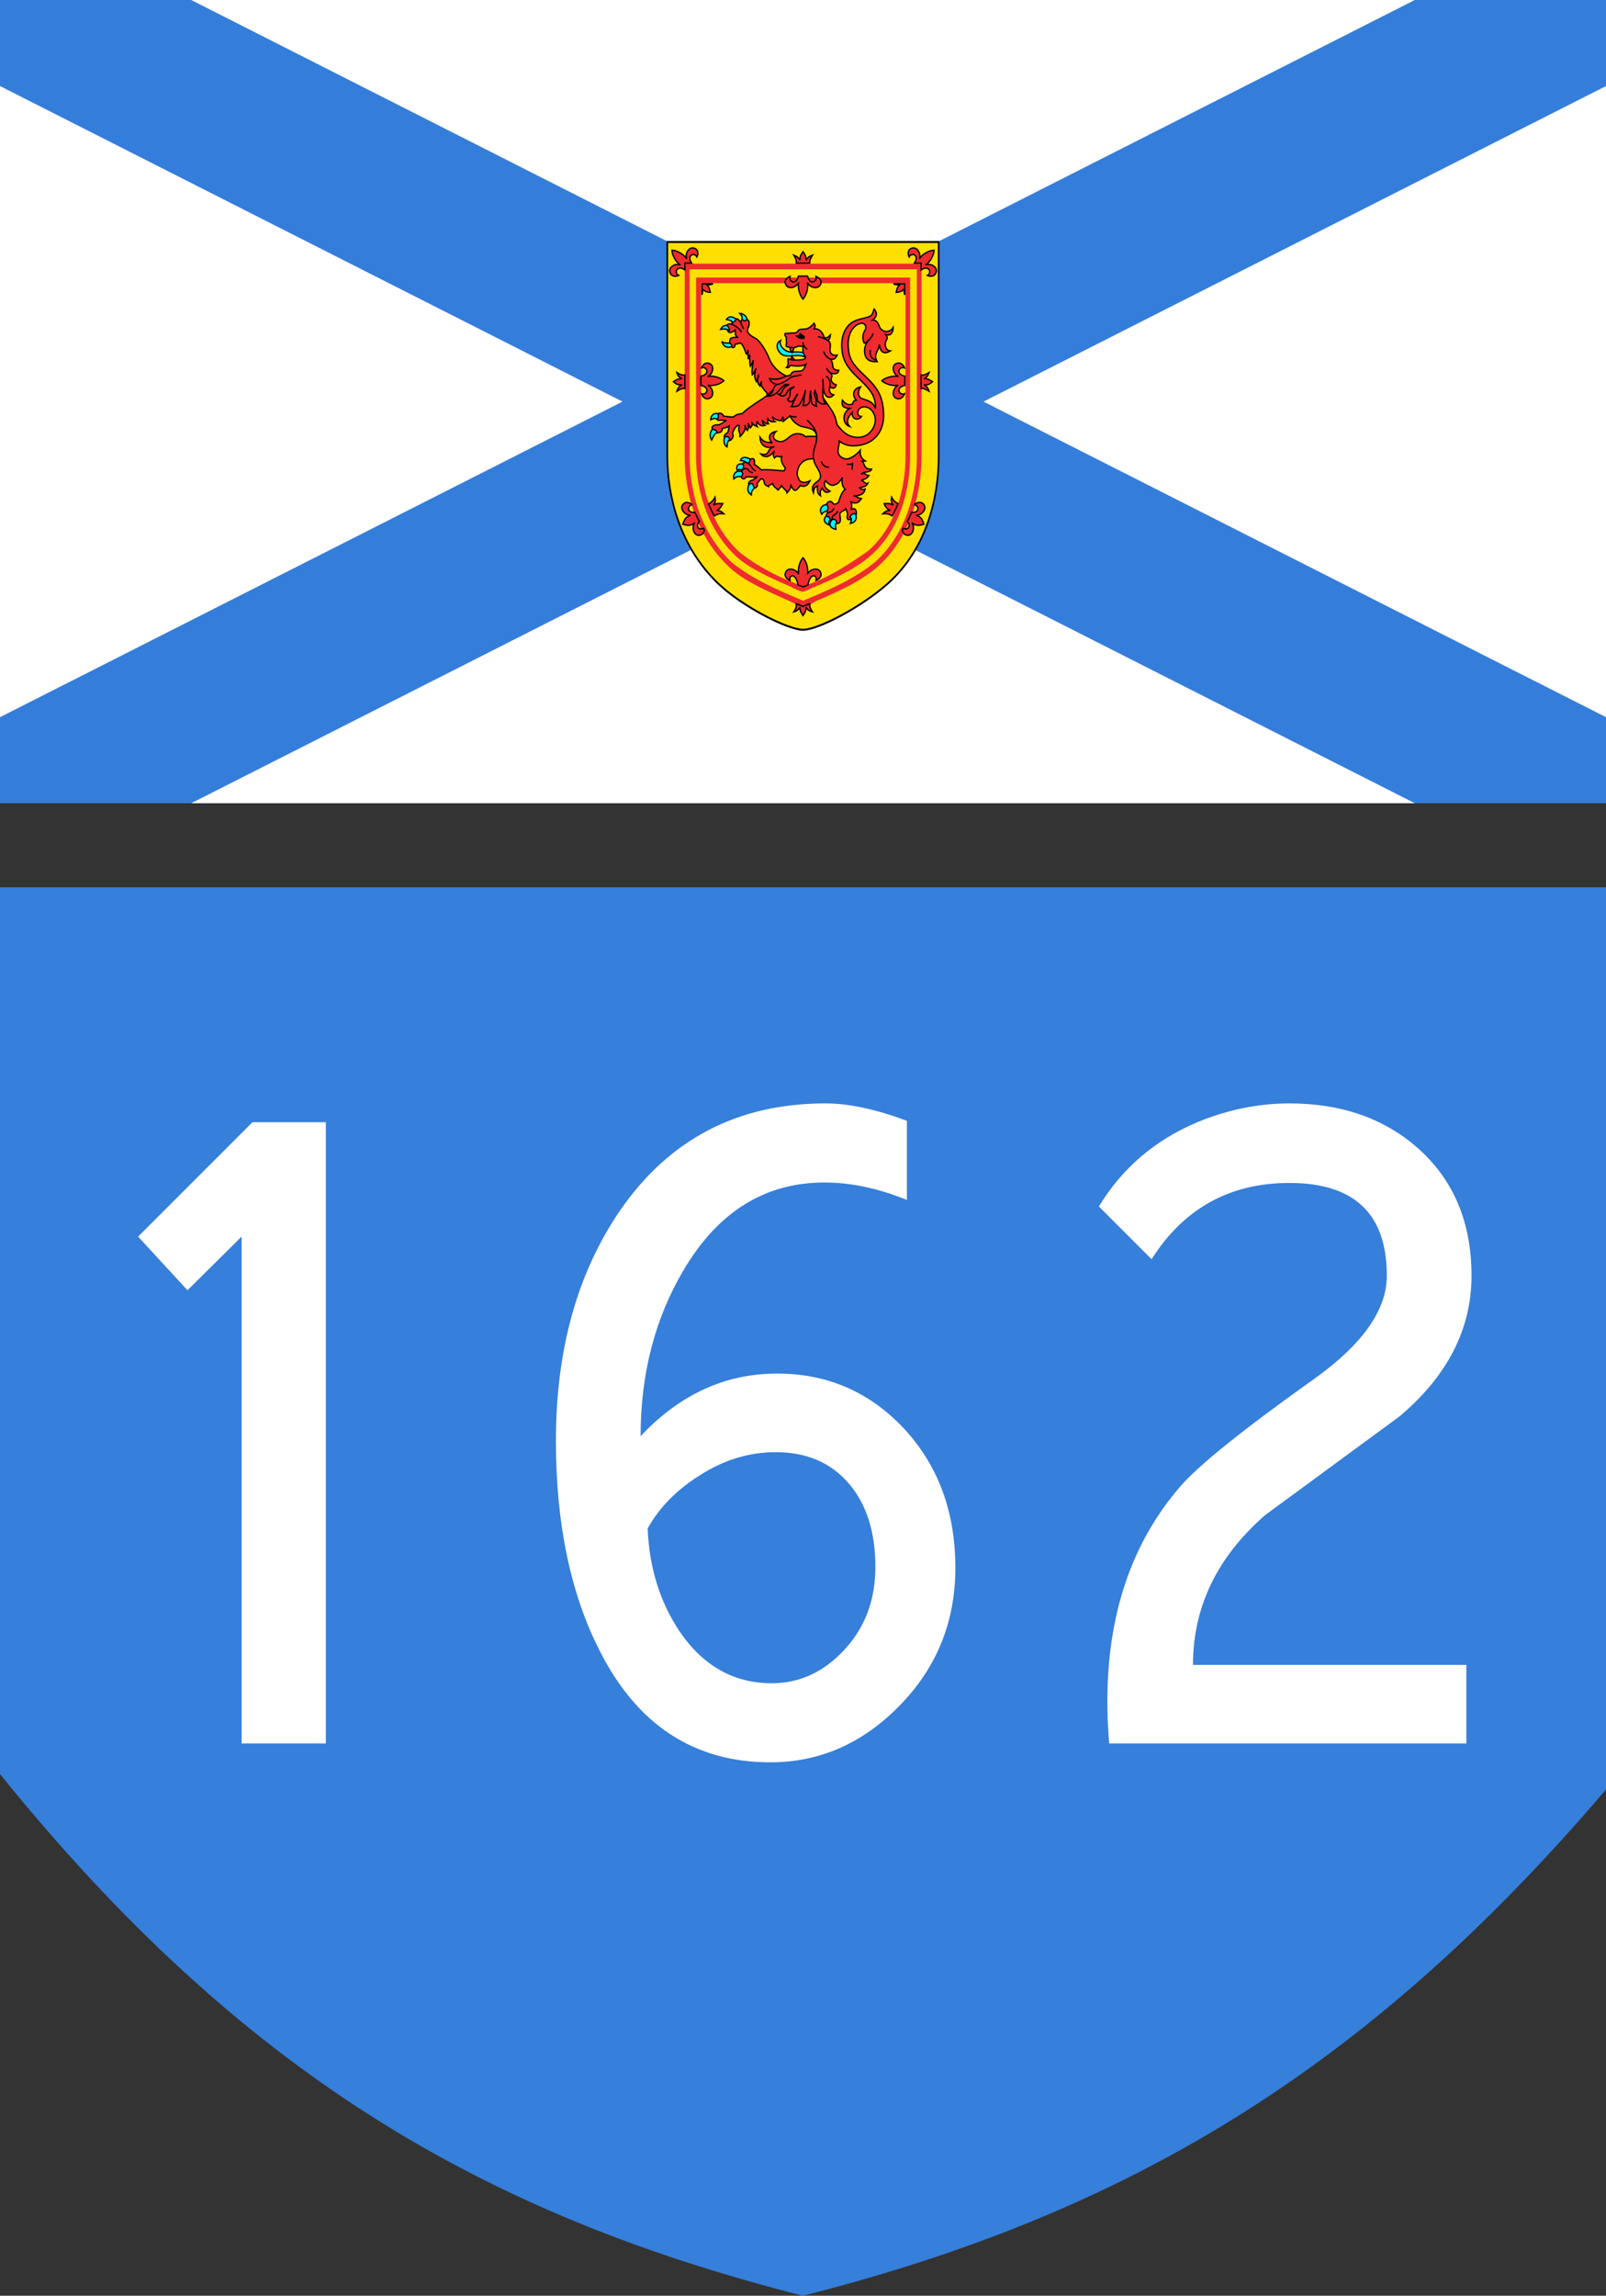<?xml version="1.0" encoding="UTF-8" standalone="no"?>
<!-- Created with Inkscape (http://www.inkscape.org/) -->
<svg
   xmlns:dc="http://purl.org/dc/elements/1.1/"
   xmlns:cc="http://web.resource.org/cc/"
   xmlns:rdf="http://www.w3.org/1999/02/22-rdf-syntax-ns#"
   xmlns:svg="http://www.w3.org/2000/svg"
   xmlns="http://www.w3.org/2000/svg"
   xmlns:sodipodi="http://sodipodi.sourceforge.net/DTD/sodipodi-0.dtd"
   xmlns:inkscape="http://www.inkscape.org/namespaces/inkscape"
   version="1.0"
   width="1000"
   height="1429.034"
   id="svg559"
   sodipodi:version="0.32"
   inkscape:version="0.44.1"
   sodipodi:docname="NShw_162.svg"
   sodipodi:docbase="C:\Documents and Settings\Owner\Desktop">
  <rect width="100%" height="100%" fill="#333333" stroke="none"/>
  <sodipodi:namedview
     inkscape:window-height="598"
     inkscape:window-width="853"
     inkscape:pageshadow="2"
     inkscape:pageopacity="0.0"
     guidetolerance="10.0"
     gridtolerance="10.0"
     objecttolerance="10.0"
     borderopacity="1.0"
     bordercolor="#666666"
     pagecolor="#ffffff"
     id="base"
     inkscape:zoom="0.37309007"
     inkscape:cx="522.28583"
     inkscape:cy="649.04766"
     inkscape:window-x="176"
     inkscape:window-y="232"
     inkscape:current-layer="svg559" />
  <defs
     id="defs561" />
  <rect
     width="1000"
     height="500"
     x="1.8000001e-005"
     y="7.5595235e-006"
     style="fill:white;fill-rule:evenodd"
     id="rect692" />
  <path
     d="M 1.8142856e-005,500 L 1.8142856e-005,446.429 L 880.952,1.5119047e-005 L 1000,1.5119047e-005 L 1000,53.571 L 119.048,500 L 1.8142856e-005,500 z "
     style="fill:#357dda;fill-rule:evenodd;stroke-width:1"
     id="path690" />
  <path
     d="M 1000,500 L 1000,446.429 L 119.048,1.0280996e-014 L 0,1.0280996e-014 L 0,53.571 L 880.952,500 L 1000,500 z "
     style="fill:#357dda;fill-rule:evenodd;stroke-width:1"
     id="path691" />
  <g
     transform="matrix(1,0,0,1.214,1.8e-5,-32.171)"
     id="g2140">
    <path
       d="M 584.476,150.583 C 584.476,150.583 584.476,240.231 584.476,260.536 C 584.476,281.032 577.389,307.658 552.869,325.665 C 535.821,338.116 509.195,349.417 500,349.417 C 490.805,349.417 462.455,337.733 447.131,325.665 C 423.378,306.892 415.524,281.032 415.524,260.536 C 415.524,240.231 415.524,150.583 415.524,150.583 L 584.476,150.583 z "
       style="fill:#fedf00;fill-opacity:1;stroke:black;stroke-width:1.007"
       id="21237144" />
    <g
       transform="matrix(0.192,0,0,0.192,475.098,150.199)"
       id="g1634">
      <path
         d="M 506,60 L -246,60 L -254,60 L -254,68 L -254,576 C -254,631 -240,769 -110,870 C -62,908 21,937 81,959 C 100,966 113.335,974.363 127,976 C 142.39,977.844 161.409,964.994 177,959 C 237,938 317,909 372,869 C 500,776 514,633 514,576 L 514,68 L 514,60 L 506,60 z M 363,857 C 294.088,903.162 211.415,932.063 130,960 C 48.983,931.915 -31.973,903.55 -101,858 C -225,761 -238,629 -238,576 L -238,75 L 499,75 L 499,576 C 499,631 485,767 363,857 z "
         style="fill:#ef2b2f"
         id="21236968" />
      <path
         d="M -209,97 L -217,97 L -217,105 L -217,576 C -217,626 -204,750 -88,841 C -44,875 35,903 93,924 C 93,924 112.106,932.843 127,936 C 131.145,936.878 155.833,927.437 165,924 C 222,904 300,876 350,839 C 464,756 477,628 477,576 L 477,105 L 477,97 L 469,97 L -209,97 z M 341,827 C 277.086,863.663 205.798,902.417 130,921 C 57.879,901.193 -18.058,869.012 -78,829 C -189,742 -201,623 -201,576 L -201,112 L 462,112 L 462,576 C 462,625 450,748 341,827 z "
         style="fill:#ef2b2f"
         id="21236880" />
    </g>
  </g>
  <g
     transform="translate(1.8e-5,14.2)"
     id="g2146">
    <path
       d="M 491.763,220.692 C 485.25,218.393 481.036,213.988 479.12,209.39 C 477.396,204.793 473.374,197.897 470.309,196.364 C 467.052,194.64 464.562,192.725 465.711,190.235 C 466.669,187.936 466.861,186.403 465.903,185.254 C 464.754,183.913 463.03,182.955 462.072,184.488 C 461.306,185.829 461.689,185.637 461.306,186.787 C 460.539,184.871 458.432,183.339 457.091,184.679 C 455.942,185.829 455.559,185.829 455.942,187.744 C 454.027,186.978 452.494,187.361 452.494,189.277 C 452.494,191.001 453.452,193.299 455.176,192.725 C 457.091,192.15 457.858,191.192 457.858,191.192 C 458.241,192.342 456.9,194.832 459.582,195.79 C 457.283,195.79 454.793,195.79 454.601,197.131 C 454.41,198.28 453.643,200.387 455.367,201.728 C 457.283,202.877 457.475,201.536 457.858,200.004 C 459.007,200.195 460.731,198.855 461.689,199.812 C 462.647,200.77 464.179,204.41 464.562,205.942 C 464.945,207.283 465.711,204.601 465.711,203.643 C 465.711,206.517 465.903,209.39 465.903,209.39 C 466.286,208.432 466.861,206.708 466.861,206.708 C 466.861,209.007 466.669,211.88 467.244,213.796 C 468.202,212.072 468.968,211.306 468.968,209.965 C 468.776,213.988 467.819,215.712 468.393,219.16 C 469.351,218.202 470.117,216.669 470.883,214.945 C 469.351,218.776 469.734,220.884 470.883,223.182 C 471.267,221.458 472.607,220.884 472.224,219.543 C 471.458,221.65 471.458,224.523 473.182,226.056 C 473.182,223.948 474.331,224.523 474.14,223.182 C 473.757,225.672 473.948,225.864 475.289,227.78 C 476.439,229.504 477.971,230.078 477.971,232.377 C 480.844,233.718 491.955,224.332 491.763,220.692 z "
       style="fill:#ef2b2f;stroke:black;stroke-width:0.832"
       id="21236792" />
    <path
       d="M 508.62,257.471 C 505.938,257.471 504.023,257.088 501.724,257.662 C 499.234,255.364 495.403,255.172 492.721,256.896 C 490.039,258.62 487.549,262.451 482.952,259.769 C 480.461,258.237 482.185,255.172 483.143,254.406 C 479.695,254.789 477.396,257.854 480.844,261.685 C 478.546,260.344 476.439,262.451 473.182,257.854 C 473.374,262.068 475.864,265.708 482.185,263.792 C 476.822,265.133 479.887,269.922 473.757,268.389 C 476.247,271.454 479.887,269.922 482.185,266.474 C 481.419,269.156 481.228,268.964 482.185,270.88 C 484.101,268.581 484.867,271.071 486.974,269.73 C 485.825,271.837 486.974,274.136 487.932,275.668 C 488.89,277.009 489.464,277.201 488.124,278.925 C 483.335,278.542 476.439,277.776 474.14,278.35 C 472.033,276.626 471.458,275.86 469.734,274.902 C 470.117,272.029 469.351,270.688 467.819,271.454 C 466.095,272.22 465.711,272.22 465.52,274.136 C 463.796,273.178 463.03,273.37 462.072,274.902 C 461.306,276.626 461.88,276.818 462.263,278.159 C 460.923,279.5 461.114,282.564 461.88,283.331 C 462.647,284.097 463.796,284.288 464.562,282.564 C 466.669,282.564 469.543,283.139 471.267,282.564 C 470.883,283.522 469.543,283.905 468.968,284.48 C 466.478,285.055 465.52,286.396 466.478,287.928 C 467.435,289.269 468.585,289.844 469.734,289.652 C 471.075,289.269 471.841,288.694 471.458,286.779 C 472.607,285.629 473.565,283.139 474.906,284.097 C 476.822,285.821 474.523,287.162 478.546,288.694 C 478.163,287.545 481.228,287.545 480.844,286.396 C 481.802,288.886 482.76,289.269 484.484,290.801 C 485.25,289.652 486.974,288.694 486.4,287.545 C 487.74,290.418 489.848,290.801 490.039,292.525 C 491.955,290.418 492.529,289.652 492.338,287.353 C 493.679,290.801 494.828,291.951 496.552,290.227 C 498.084,288.503 498.468,287.928 498.468,287.928 C 500.575,289.269 502.873,288.311 504.406,285.055 C 501.532,286.396 499.617,286.587 497.701,284.863 C 496.935,282.564 495.977,281.99 496.552,279.116 C 496.935,276.243 499.425,271.071 506.321,271.454 C 513.217,271.837 513.409,256.13 508.62,257.471 z "
       style="fill:#ef2b2f;stroke:black;stroke-width:0.832"
       id="21236704" />
    <path
       d="M 556.126,189.66 C 554.785,191.959 552.295,192.533 550.571,191.959 C 549.038,191.192 548.08,190.618 547.506,188.894 C 546.931,187.553 546.165,184.871 543.292,185.063 C 545.782,183.339 546.74,180.848 544.249,178.167 C 542.717,183.53 542.334,182.572 534.672,184.679 C 526.818,186.787 523.753,194.066 524.136,202.111 C 524.519,208.815 526.435,213.413 533.522,220.309 C 541.184,227.588 545.207,231.419 545.207,240.039 C 543.292,235.25 539.652,235.059 536.779,233.909 C 534.097,232.952 533.905,229.504 535.821,226.63 C 530.457,227.78 530.84,232.568 533.139,234.867 C 531.415,235.25 531.224,235.633 530.84,237.357 C 528.35,238.124 526.626,237.549 524.519,234.867 C 523.561,238.698 525.668,240.039 529.116,240.039 C 523.944,242.912 524.711,250 529.116,251.341 C 526.052,248.084 528.733,244.636 530.649,242.529 C 530.074,247.318 535.055,247.701 536.396,245.02 C 532.948,245.211 533.331,239.081 538.12,239.081 C 542.525,239.081 545.207,243.679 545.016,247.701 C 544.824,251.724 541.376,258.237 533.905,258.045 C 527.392,257.854 523.944,253.64 521.263,250.192 C 520.688,247.701 520.113,245.403 519.347,243.87 C 517.048,238.89 510.727,232.377 509.195,226.439 C 507.662,220.692 483.143,226.822 483.143,226.822 C 481.419,228.546 479.12,230.461 477.013,232.377 C 475.098,234.101 464.562,240.231 462.455,243.104 C 460.539,243.487 458.241,243.679 456.708,245.403 C 454.601,245.403 450.579,244.828 450.579,244.828 C 449.621,242.529 447.131,242.338 446.556,244.253 C 445.79,245.977 445.598,248.084 449.621,247.318 L 451.919,247.701 C 449.812,249.234 449.238,249.234 447.897,250.192 C 445.598,250.192 442.725,250.383 443.491,253.065 C 444.449,255.747 444.832,255.364 446.939,255.172 C 449.046,254.98 449.621,254.406 449.812,252.49 C 451.536,251.916 452.303,252.299 454.027,250.958 C 453.835,253.448 453.069,255.172 453.069,255.172 C 451.153,256.13 450.195,257.662 451.728,259.003 C 453.069,260.152 454.601,260.536 455.559,259.195 C 456.708,257.662 456.708,257.088 456.134,255.364 C 456.708,253.831 457.666,251.724 458.815,250.958 C 459.773,250.383 460.539,250.192 460.156,251.532 C 459.39,255.172 461.497,255.172 460.539,257.854 C 463.03,255.172 464.562,253.448 463.796,250.383 C 464.754,253.256 465.328,253.831 465.328,253.831 C 466.478,252.107 466.095,250.575 465.711,249.234 C 466.861,251.341 467.244,252.107 467.244,252.107 C 468.01,250.958 468.585,250.958 468.393,249.234 C 469.543,250.766 470.5,250.958 471.458,251.341 C 470.5,250 471.65,249.425 471.458,247.893 C 472.033,250.383 474.331,251.341 476.439,250.575 C 474.523,249.425 475.098,248.276 474.523,247.318 C 475.672,248.659 477.013,250 478.546,249.617 C 477.396,248.659 478.546,247.318 477.779,245.977 C 478.929,247.893 479.695,248.659 482.568,248.276 C 480.844,247.318 482.185,246.169 480.844,245.211 C 482.185,246.744 483.909,247.51 486.974,247.701 C 486.4,246.552 487.357,245.786 487.357,245.211 C 487.932,247.127 488.124,246.935 487.932,247.893 C 489.848,246.169 491.188,245.594 491.763,244.636 C 493.296,247.51 495.211,249.234 497.127,250.383 C 500,252.299 505.364,251.532 507.471,254.597 C 509.195,256.896 508.62,260.344 507.279,264.175 C 506.13,268.006 505.938,271.646 507.854,275.285 C 509.961,278.733 511.876,281.99 510.344,284.097 C 509.003,286.204 504.214,287.162 506.513,292.525 C 506.896,289.652 507.088,289.269 509.003,288.311 C 509.003,290.993 508.62,292.908 510.919,294.441 C 510.344,291.951 511.11,290.801 511.876,289.652 C 513.409,292.142 514.367,293.1 516.857,291.568 C 515.516,290.801 511.876,288.694 513.984,285.055 C 516.091,287.545 518.198,288.311 519.347,287.736 C 520.688,287.162 522.029,287.353 524.519,282.948 C 523.944,286.204 524.328,288.311 526.243,290.418 C 524.136,291.951 522.987,295.782 522.412,297.506 C 522.029,299.23 521.263,299.23 519.73,299.613 C 518.389,299.996 518.581,297.889 516.857,297.889 C 515.133,297.889 513.984,300.379 514.367,302.103 C 514.75,303.827 514.941,304.593 515.708,304.976 C 513.984,305.934 514.175,307.467 515.516,308.999 C 516.665,310.34 517.048,309.382 518.198,309.191 C 519.539,311.298 522.029,312.639 522.987,310.723 C 523.753,308.999 522.795,307.084 522.987,305.551 C 523.178,304.21 525.86,303.827 526.626,302.486 C 527.584,304.402 527.776,305.934 527.776,305.934 C 527.201,307.85 527.201,310.34 530.074,308.808 C 532.756,307.084 533.522,306.701 533.139,304.21 C 532.756,301.72 531.032,302.486 530.074,302.869 C 530.266,301.529 530.649,300.379 529.883,298.272 C 532.756,299.421 534.288,299.23 536.396,296.165 C 534.097,295.973 533.714,294.632 531.415,294.441 C 535.438,294.441 537.928,293.675 538.694,290.227 C 536.97,291.184 536.012,289.652 534.863,289.46 C 536.779,288.886 539.269,289.077 540.418,286.587 C 538.886,287.545 537.736,284.863 536.204,284.863 C 538.886,283.905 540.035,283.522 540.993,281.798 C 539.46,281.99 538.12,279.308 536.204,281.032 C 537.928,278.925 542.142,280.266 542.717,277.776 C 540.993,277.967 539.46,277.584 538.503,276.052 C 537.736,274.519 537.545,272.795 536.204,272.795 C 537.928,272.987 538.886,272.795 538.886,272.795 C 536.587,271.454 535.246,269.539 535.629,266.091 C 533.139,269.156 528.925,271.837 526.626,271.454 C 524.328,271.071 521.646,269.539 521.837,266.282 C 522.029,263.409 522.604,262.834 522.604,260.344 C 525.094,262.451 528.925,263.984 534.863,263.026 C 544.632,261.685 550.571,254.023 550.188,243.487 C 549.804,233.143 547.123,227.78 538.311,219.543 C 530.074,211.88 528.542,208.432 528.159,201.153 C 527.776,193.299 531.415,188.319 535.629,187.17 C 538.503,186.212 540.035,189.468 538.503,191.575 C 537.162,193.491 536.779,196.939 538.12,199.429 C 539.652,199.046 539.844,198.28 541.568,196.939 C 538.503,199.812 537.545,203.835 538.886,207.475 C 540.418,211.306 544.441,210.923 546.165,210.923 C 543.483,205.942 547.506,204.218 547.506,200.195 C 548.08,204.984 550.379,206.708 554.402,204.218 C 551.337,204.027 550.762,200.387 551.528,198.471 C 552.103,196.747 553.252,196.364 551.528,194.066 C 554.976,195.215 556.126,192.342 556.126,189.66 z "
       style="fill:#ef2b2f;stroke:black;stroke-width:0.832"
       id="21236616" />
    <path
       d="M 500.766,205.368 C 498.084,204.793 495.594,204.793 492.721,204.984 C 489.848,205.176 484.675,201.728 486.016,197.705 C 483.909,198.855 482.952,201.536 485.059,204.601 C 487.166,207.666 489.656,207.475 493.104,207.283 C 496.744,207.091 499.425,206.708 501.724,208.432 C 504.023,209.965 502.873,205.942 500.766,205.368 z "
       style="fill:aqua;stroke:black;stroke-width:0.832"
       id="21236528" />
    <path
       d="M 492.146,201.728 C 491.763,202.686 491.955,204.218 493.296,205.368 C 494.062,203.835 494.062,202.303 494.828,201.728 C 493.487,201.153 492.146,201.728 492.146,201.728 z "
       style="fill:#ef2b2f;stroke:black;stroke-width:0.832"
       id="21236440" />
    <path
       d="M 493.104,207.283 C 492.721,207.858 492.529,209.582 492.721,210.348 C 493.679,211.114 494.828,210.923 495.403,210.348 C 494.445,209.199 493.296,208.624 493.104,207.283 z "
       style="fill:#ef2b2f;stroke:black;stroke-width:0.832"
       id="21236352" />
    <path
       d="M 506.896,186.978 C 505.364,188.894 503.256,190.426 501.724,190.618 C 500,190.809 497.51,190.426 496.935,191.767 C 496.169,192.916 495.594,193.108 493.487,193.108 C 491.38,193.108 490.231,193.491 489.464,193.299 C 488.507,193.108 488.315,194.64 489.656,195.79 C 489.273,197.514 490.039,198.855 489.656,199.812 C 489.273,200.77 489.273,201.728 490.997,201.919 C 492.912,202.111 494.445,202.494 495.977,201.728 C 497.701,200.77 498.468,201.728 500,201.153 C 500,202.494 499.425,205.368 501.341,207.475 C 501.724,208.432 501.724,209.199 500,209.582 C 498.276,209.965 493.104,210.156 492.146,209.582 C 490.997,209.007 490.422,208.624 490.614,210.156 C 490.805,211.88 490.805,213.604 489.656,214.562 C 491.38,214.945 490.997,214.371 492.338,213.221 C 495.211,213.796 499.617,213.988 501.724,212.647 C 500.766,214.945 500.575,216.861 497.318,216.861 C 494.062,216.861 493.104,217.244 492.146,219.351 C 489.464,219.734 488.698,220.309 486.4,221.267 C 484.101,222.224 481.228,221.841 479.12,221.458 C 479.887,223.374 481.802,225.098 484.101,225.098 C 482.185,225.672 481.419,227.971 481.228,229.12 C 481.036,230.461 479.312,231.611 477.013,232.377 C 480.844,232.568 482.76,231.611 486.016,227.78 C 489.464,223.757 488.89,225.672 491.38,225.098 C 489.656,226.247 488.315,226.439 487.549,228.354 C 486.591,230.27 486.4,231.036 484.675,231.228 C 487.166,232.952 488.89,232.568 489.848,230.461 C 490.614,228.354 492.721,226.822 494.636,226.63 C 491.955,228.163 491.955,228.354 491.955,230.461 C 491.955,232.568 491.188,234.867 490.039,233.909 C 491.188,236.208 492.721,236.4 494.062,235.059 C 495.211,233.526 495.403,232.185 496.744,231.036 C 495.594,232.952 494.445,235.442 494.062,236.208 C 493.487,237.166 493.487,238.124 492.721,238.89 C 494.445,239.081 497.127,238.698 497.893,237.549 C 498.851,236.208 501.341,231.228 501.532,228.546 C 500.766,233.335 500.575,234.101 500.575,235.442 C 500.575,236.591 500,238.315 500,238.315 C 502.299,238.315 504.023,237.357 504.214,234.867 C 504.406,232.377 504.214,231.419 504.789,229.12 C 504.789,232.185 505.172,232.568 505.172,234.867 C 505.172,237.166 506.321,238.124 508.428,238.698 C 507.471,236.591 509.003,236.016 507.854,233.526 C 506.896,231.036 506.896,230.653 507.471,229.12 C 508.428,231.802 509.003,231.611 508.812,233.718 C 508.62,235.825 511.11,237.932 514.175,237.166 C 512.451,235.442 511.876,231.611 512.643,226.439 C 512.834,232.76 516.091,234.867 519.156,231.611 C 516.857,231.036 516.091,229.887 516.665,226.439 C 518.389,228.163 520.305,227.588 520.688,225.289 C 518.006,224.715 517.24,222.416 517.623,221.267 C 518.198,219.926 518.198,219.16 517.048,218.01 C 519.347,218.585 521.837,218.968 522.22,216.286 C 520.305,216.286 518.772,215.712 518.581,213.796 C 518.389,211.88 518.198,210.348 516.665,209.199 C 519.156,209.773 519.922,209.582 521.263,206.9 C 518.964,207.283 517.048,206.325 516.857,204.027 C 516.665,201.728 518.006,199.238 515.516,197.897 C 516.665,196.939 516.857,195.981 517.048,194.257 C 516.091,195.215 515.133,196.556 513.217,195.981 C 512.451,192.916 510.344,190.235 506.896,190.426 C 507.662,188.894 507.854,188.894 506.896,186.978 z "
       style="fill:#ef2b2f;stroke:black;stroke-width:0.832"
       id="21236264" />
    <path
       d="M 500,198.855 C 499.808,200.387 501.532,202.494 502.682,203.26"
       style="fill:none;stroke:black;stroke-width:0.832"
       id="21236176" />
    <path
       d="M 516.665,209.199 C 514.367,207.858 513.792,206.708 512.834,204.601"
       style="fill:none;stroke:black;stroke-width:0.832"
       id="21236088" />
    <path
       d="M 517.048,218.01 C 516.282,217.052 515.133,216.478 514.75,214.945"
       style="fill:none;stroke:black;stroke-width:0.832"
       id="21236000" />
    <path
       d="M 516.665,226.439 C 517.24,223.182 516.091,221.075 514.367,219.926"
       style="fill:none;stroke:black;stroke-width:0.832"
       id="21235912" />
    <path
       d="M 512.643,226.439 C 512.451,224.715 512.451,222.224 512.26,221.65"
       style="fill:none;stroke:black;stroke-width:0.832"
       id="21235824" />
    <path
       d="M 499.042,219.16 C 496.744,219.734 495.211,219.734 493.487,220.309 C 491.763,220.692 492.338,221.075 490.039,222.416 C 487.74,223.948 486.591,224.523 484.101,225.098"
       style="fill:none;stroke:black;stroke-width:0.832"
       id="21235736" />
    <path
       d="M 502.49,247.318 C 505.555,250 508.045,253.256 508.428,256.513"
       style="fill:none;stroke:black;stroke-width:0.832"
       id="21235648" />
    <path
       d="M 491.763,244.636 C 494.062,245.403 494.636,245.403 495.977,245.211"
       style="fill:none;stroke:black;stroke-width:0.832"
       id="21235560" />
    <path
       d="M 455.942,187.744 C 457.858,188.511 460.731,190.618 461.689,192.533"
       style="fill:none;stroke:black;stroke-width:0.832"
       id="21235472" />
    <path
       d="M 461.306,186.787 C 461.88,188.319 462.455,189.468 463.03,190.618"
       style="fill:none;stroke:black;stroke-width:0.832"
       id="21235384" />
    <path
       d="M 541.568,196.939 C 542.525,195.407 543.483,194.832 543.483,193.299"
       style="fill:none;stroke:black;stroke-width:0.832"
       id="21235296" />
    <path
       d="M 541.951,203.643 C 541.568,206.708 541.951,209.007 545.973,210.156"
       style="fill:none;stroke:black;stroke-width:0.832"
       id="21235208" />
    <path
       d="M 497.318,195.023 C 497.701,194.257 498.276,193.491 498.276,193.491 C 499.234,194.449 501.341,195.023 500.575,196.364 C 498.276,196.747 496.744,195.79 495.977,195.023 L 497.318,195.023 z "
       style="fill:black;stroke:black;stroke-width:0.832"
       id="21235120" />
    <path
       d="M 509.386,195.407 C 511.302,195.598 514.367,196.939 515.516,197.897"
       style="fill:none;stroke:black;stroke-width:0.832"
       id="21235032" />
    <path
       d="M 464.945,184.679 C 465.328,182.764 462.455,180.848 460.539,180.848 C 461.88,182.189 462.263,182.955 462.072,184.488 C 463.221,185.829 463.987,185.829 464.945,184.679 z "
       style="fill:aqua;stroke:black;stroke-width:0.832"
       id="21234944" />
    <path
       d="M 458.241,184.488 C 457.091,183.339 454.41,181.806 452.303,184.679 C 455.367,185.254 454.984,185.254 456.134,186.403 C 457.475,185.829 457.858,185.829 458.241,184.488 z "
       style="fill:aqua;stroke:black;stroke-width:0.832"
       id="21234856" />
    <path
       d="M 452.877,188.511 C 451.728,187.936 449.621,188.894 448.663,190.809 C 451.153,190.426 452.877,190.426 453.835,191.767 C 454.601,190.809 453.643,189.468 452.877,188.511 z "
       style="fill:aqua;stroke:black;stroke-width:0.832"
       id="21234768" />
    <path
       d="M 454.601,199.429 C 453.069,199.238 450.195,199.621 449.429,198.28 C 450.579,201.728 452.686,202.494 455.367,201.728 C 455.942,200.579 455.367,200.387 454.601,199.429 z "
       style="fill:aqua;stroke:black;stroke-width:0.832"
       id="21234680" />
    <path
       d="M 447.131,243.487 C 444.832,242.338 442.533,244.445 442.533,247.127 C 444.066,246.169 445.598,245.977 446.747,246.744 C 447.514,245.403 447.322,244.445 447.131,243.487 z "
       style="fill:aqua;stroke:black;stroke-width:0.832"
       id="21234592" />
    <path
       d="M 443.491,253.065 C 442.15,254.789 441.575,257.279 443.108,259.769 C 443.874,258.045 444.832,255.555 446.364,255.172 C 446.747,254.023 445.023,253.065 443.491,253.065 z "
       style="fill:aqua;stroke:black;stroke-width:0.832"
       id="21234504" />
    <path
       d="M 451.345,257.854 C 450.579,259.195 450.387,262.643 452.686,263.984 C 452.877,262.068 452.877,260.152 454.41,259.386 C 454.218,258.045 452.877,257.088 451.345,257.854 z "
       style="fill:aqua;stroke:black;stroke-width:0.832"
       id="21234416" />
    <path
       d="M 527.201,274.902 C 528.925,274.711 529.5,275.285 530.84,274.328 C 530.84,275.86 530.457,277.009 530.649,278.159"
       style="fill:none;stroke:black;stroke-width:0.832"
       id="21234328" />
    <path
       d="M 511.493,272.987 C 511.685,274.902 514.175,277.201 516.282,276.435"
       style="fill:none;stroke:black;stroke-width:0.832"
       id="21234240" />
    <path
       d="M 465.52,274.136 C 466.861,274.711 467.435,275.86 468.01,276.626 C 468.393,277.584 469.351,278.35 470.692,279.116"
       style="fill:none;stroke:black;stroke-width:0.832"
       id="21234152" />
    <path
       d="M 462.263,278.159 C 463.987,277.201 465.328,277.201 466.095,278.542 C 466.861,279.691 467.435,279.691 468.776,280.074"
       style="fill:none;stroke:black;stroke-width:0.832"
       id="21234064" />
    <path
       d="M 466.861,271.454 C 465.52,270.688 461.88,269.539 461.114,272.412 C 462.455,272.412 464.562,273.178 465.52,274.136 C 466.669,274.136 467.052,272.795 466.861,271.454 z "
       style="fill:aqua;stroke:black;stroke-width:0.832"
       id="21233976" />
    <path
       d="M 462.647,274.902 C 461.88,274.136 457.666,274.328 459.007,278.542 C 460.156,277.776 461.114,278.159 462.263,278.159 C 463.03,277.201 463.221,275.86 462.647,274.902 z "
       style="fill:aqua;stroke:black;stroke-width:0.832"
       id="21233888" />
    <path
       d="M 461.88,279.308 C 459.965,278.733 456.325,279.116 456.9,283.905 C 458.815,281.99 460.539,282.373 461.689,282.564 C 462.647,280.649 462.647,280.84 461.88,279.308 z "
       style="fill:aqua;stroke:black;stroke-width:0.832"
       id="21233800" />
    <path
       d="M 466.669,287.162 C 465.52,288.503 464.754,291.951 467.819,293.866 C 467.819,292.142 468.202,290.993 469.734,289.652 C 468.776,287.928 468.968,285.821 466.669,287.162 z "
       style="fill:aqua;stroke:black;stroke-width:0.832"
       id="21233712" />
    <path
       d="M 515.708,304.976 C 517.623,304.402 518.581,303.827 519.347,302.103"
       style="fill:none;stroke:black;stroke-width:0.832"
       id="21233624" />
    <path
       d="M 518.198,309.191 C 518.006,307.467 518.389,307.084 519.347,306.509 C 520.496,305.743 521.263,304.785 521.646,304.019"
       style="fill:none;stroke:black;stroke-width:0.832"
       id="21233536" />
    <path
       d="M 514.175,299.996 C 512.26,299.996 509.578,302.678 511.685,305.934 C 512.834,304.019 513.6,304.402 514.75,304.019 C 515.708,302.869 516.091,300.188 514.175,299.996 z "
       style="fill:aqua;stroke:black;stroke-width:0.832"
       id="21233448" />
    <path
       d="M 514.175,307.275 C 512.834,308.808 512.643,311.106 516.282,312.639 C 516.091,311.106 515.899,310.532 516.857,309.382 C 516.665,307.85 515.899,306.892 514.175,307.275 z "
       style="fill:aqua;stroke:black;stroke-width:0.832"
       id="21233360" />
    <path
       d="M 518.198,309.191 C 516.091,311.298 515.899,314.363 520.496,315.321 C 520.305,313.213 519.922,312.447 520.88,311.298 C 521.263,309.765 519.539,308.616 518.198,309.191 z "
       style="fill:aqua;stroke:black;stroke-width:0.832"
       id="21233272" />
    <path
       d="M 532.756,305.743 C 533.522,308.616 533.139,310.723 529.5,311.681 C 530.266,309.765 530.457,308.233 529.116,307.658 C 529.883,306.509 531.032,304.976 532.756,305.743 z "
       style="fill:aqua;stroke:black;stroke-width:0.832"
       id="21233184" />
  </g>
  <path
     d="M 436.403,239.902 C 442.725,241.243 439.851,246.415 436.787,245.074 C 437.17,246.415 439.085,249.48 442.15,247.756 C 444.832,246.224 444.066,241.435 440.618,239.711 C 444.066,240.668 448.855,238.944 450.77,237.029 C 448.855,235.113 444.066,233.581 440.618,234.347 C 444.066,232.815 444.832,227.834 442.15,226.493 C 439.085,224.769 437.17,227.834 436.787,228.984 C 439.851,227.834 442.725,232.815 436.403,234.156 L 436.403,239.902 z "
     style="fill:#ef2b2f;stroke:black;stroke-width:0.832"
     id="21233096" />
  <path
     d="M 426.443,241.845 C 424.527,241.653 423.186,242.42 421.462,243.569 C 422.037,241.462 422.995,240.312 424.719,239.546 C 421.845,239.929 420.504,238.588 419.355,237.631 C 420.504,236.864 421.845,235.524 424.719,235.715 C 422.995,234.949 422.037,233.991 421.462,231.884 C 423.186,233.033 424.527,233.608 426.443,233.416 L 426.443,241.845 z "
     style="fill:#ef2b2f;stroke:black;stroke-width:0.832"
     id="21233008" />
  <path
     d="M 437.936,328.813 C 435.829,330.346 432.572,327.855 435.446,324.599 C 434.488,322.683 433.53,320.768 432.572,318.852 C 427.783,319.618 427.783,314.638 430.848,314.255 C 430.848,314.063 430.848,314.063 430.657,313.872 C 429.507,313.106 426.826,311.573 424.91,314.446 C 423.378,316.937 426.443,320.768 430.082,320.768 C 426.826,321.534 426.059,323.833 425.102,326.323 C 427.783,327.089 430.082,327.664 432.572,325.365 C 430.465,328.43 431.998,333.027 434.871,333.219 C 437.744,333.219 438.511,331.112 438.511,329.579 C 438.319,329.388 438.127,329.005 437.936,328.813 z "
     style="fill:#ef2b2f;stroke:black;stroke-width:0.832"
     id="21232920" />
  <path
     d="M 450.77,319.827 C 449.238,318.295 447.897,317.72 446.173,317.72 C 448.663,316.762 449.238,314.847 450.004,313.506 C 448.471,313.506 446.556,312.931 444.257,314.463 C 445.407,312.931 445.598,311.59 445.215,309.483 C 444.257,311.207 443.491,312.356 441.192,313.697 C 442.15,315.996 443.299,318.678 444.832,321.168 C 447.322,319.635 448.663,319.635 450.77,319.827 z "
     style="fill:#ef2b2f;stroke:black;stroke-width:0.832"
     id="21232832" />
  <path
     d="M 563.405,239.902 C 557.275,241.243 559.957,246.415 563.213,245.074 C 562.83,246.415 560.915,249.48 557.658,247.756 C 555.168,246.224 555.934,241.435 559.382,239.711 C 555.934,240.668 551.145,238.944 549.038,237.029 C 551.145,235.113 555.934,233.581 559.382,234.347 C 555.934,232.815 555.168,227.834 557.658,226.493 C 560.915,224.769 562.83,227.834 563.213,228.984 C 559.957,227.834 557.275,232.815 563.405,234.156 L 563.405,239.902 z "
     style="fill:#ef2b2f;stroke:black;stroke-width:0.832"
     id="21232744" />
  <path
     d="M 573.557,241.845 C 575.473,241.653 576.622,242.42 578.538,243.569 C 577.772,241.462 577.005,240.312 575.281,239.546 C 577.963,239.929 579.496,238.588 580.645,237.631 C 579.496,236.864 577.963,235.524 575.281,235.715 C 577.005,234.949 577.772,233.991 578.538,231.884 C 576.622,233.033 575.473,233.608 573.557,233.416 L 573.557,241.845 z "
     style="fill:#ef2b2f;stroke:black;stroke-width:0.832"
     id="21232656" />
  <path
     d="M 562.447,328.813 C 564.554,330.346 568.002,327.855 564.937,324.599 C 566.087,322.683 566.853,320.768 567.619,318.852 C 572.6,319.618 572.408,314.638 569.535,314.255 C 569.535,314.063 569.535,314.063 569.535,313.872 C 570.684,312.914 573.749,311.573 575.473,314.446 C 577.005,316.937 574.132,320.768 570.301,320.768 C 573.749,321.534 574.515,323.833 575.281,326.323 C 572.791,327.089 570.301,327.664 567.811,325.365 C 569.918,328.43 568.385,333.027 565.512,333.219 C 562.83,333.219 562.064,331.303 561.872,329.771 C 562.064,329.388 562.256,329.005 562.447,328.813 z "
     style="fill:#ef2b2f;stroke:black;stroke-width:0.832"
     id="21232568" />
  <path
     d="M 549.613,319.827 C 551.145,318.295 552.486,317.72 554.402,317.72 C 551.72,316.762 551.145,314.847 550.571,313.506 C 552.103,313.506 553.827,312.931 556.126,314.463 C 554.976,312.931 554.785,311.59 555.168,309.483 C 556.126,311.207 556.701,312.165 559.191,313.506 C 558.041,315.996 557.084,318.678 555.551,321.168 C 553.061,319.635 551.72,319.635 549.613,319.827 z "
     style="fill:#ef2b2f;stroke:black;stroke-width:0.832"
     id="21232480" />
  <path
     d="M 426.443,165.325 L 426.443,163.793 L 427.975,163.793 L 430.657,163.793 C 427.209,158.621 432.764,156.897 433.913,159.962 C 434.679,158.812 435.446,155.364 431.998,154.407 C 429.124,153.64 426.251,157.663 427.592,161.111 C 425.676,158.046 421.079,155.747 418.397,155.747 C 418.397,158.429 420.696,163.218 423.761,164.942 C 420.121,163.601 416.29,166.475 417.056,169.348 C 418.014,172.796 421.462,172.03 422.611,171.455 C 419.547,170.114 421.271,164.559 426.443,168.007 L 426.443,168.007 L 426.443,165.325 z "
     style="fill:#ef2b2f;stroke:black;stroke-width:0.832"
     id="21232392" />
  <path
     d="M 437.095,179.527 C 438.819,181.826 440.735,181.826 442.267,182.017 C 441.884,180.485 441.884,178.569 439.777,177.037 C 441.309,177.42 442.459,177.42 443.991,176.654 L 437.095,176.654 L 437.095,183.55 C 437.478,182.209 437.67,181.06 437.095,179.527 z "
     style="fill:#ef2b2f;stroke:black;stroke-width:0.832"
     id="21232304" />
  <path
     d="M 573.557,165.325 L 573.557,163.793 L 572.025,163.793 L 569.343,163.793 C 572.791,158.621 567.428,156.897 566.087,159.962 C 565.512,158.812 564.554,155.364 568.002,154.407 C 570.876,153.64 573.749,157.663 572.408,161.111 C 574.324,158.046 578.921,155.747 581.603,155.747 C 581.603,158.429 579.304,163.218 576.239,164.942 C 579.879,163.601 583.901,166.475 582.944,169.348 C 581.986,172.796 578.538,172.03 577.389,171.455 C 580.453,170.114 578.729,164.559 573.557,168.007 L 573.557,168.007 L 573.557,165.325 z "
     style="fill:#ef2b2f;stroke:black;stroke-width:0.832"
     id="21232216" />
  <path
     d="M 563.205,179.527 C 561.481,181.826 559.566,181.826 558.033,182.017 C 558.416,180.485 558.416,178.569 560.523,177.037 C 558.991,177.42 557.842,177.42 556.309,176.654 L 563.397,176.654 L 563.397,183.55 C 562.822,182.209 562.822,181.06 563.205,179.527 z "
     style="fill:#ef2b2f;stroke:black;stroke-width:0.832"
     id="21232128" />
  <path
     d="M 508.045,361.299 C 509.195,360.916 512.451,359.001 510.727,355.744 C 509.195,353.254 504.406,354.02 502.682,357.468 C 503.64,354.02 501.916,349.231 500,347.124 C 498.084,349.231 496.552,354.02 497.318,357.468 C 495.594,354.02 490.805,353.254 489.464,355.744 C 487.549,359.001 490.805,360.916 491.955,361.299 C 490.805,358.234 495.403,355.744 496.935,364.173 L 500,365.322 C 500.766,365.13 501.916,364.556 503.065,364.173 C 504.597,355.744 509.195,358.234 508.045,361.299 z "
     style="fill:#ef2b2f;stroke:black;stroke-width:0.832"
     id="21232040" />
  <path
     d="M 503.831,375.917 C 502.682,376.3 501.532,376.875 500.575,377.258 L 500,377.449 L 499.425,377.258 C 498.468,376.875 497.318,376.3 496.169,375.917 L 495.786,375.917 C 495.977,378.024 495.403,379.173 494.253,380.897 C 496.169,380.323 497.318,379.556 498.084,377.832 C 497.893,380.514 499.234,381.855 500,383.196 C 500.766,381.855 502.107,380.514 501.916,377.832 C 502.682,379.556 503.831,380.323 505.938,380.897 C 504.789,379.173 504.023,378.024 504.214,375.917 L 503.831,375.917 z "
     style="fill:#ef2b2f;stroke:black;stroke-width:0.832"
     id="21231952" />
  <path
     d="M 497.127,171.845 C 495.786,177.975 490.805,175.293 491.955,172.037 C 490.805,172.42 487.549,174.335 489.464,177.4 C 490.805,180.082 495.594,179.316 497.318,175.868 C 496.552,179.316 498.084,184.105 500,186.212 C 501.916,184.105 503.64,179.316 502.682,175.868 C 504.406,179.316 509.195,180.082 510.727,177.4 C 512.451,174.335 509.195,172.42 508.045,172.037 C 509.195,175.293 504.214,177.975 502.873,171.845 L 497.127,171.845 z "
     style="fill:#ef2b2f;stroke:black;stroke-width:0.832"
     id="21231864" />
  <path
     d="M 495.786,163.793 C 495.977,161.877 495.403,160.728 494.253,158.812 C 496.169,159.579 497.318,160.345 498.084,162.069 C 497.893,159.196 499.234,157.855 500,156.705 C 500.766,157.855 502.107,159.196 501.916,162.069 C 502.682,160.345 503.831,159.579 505.938,158.812 C 504.789,160.728 504.023,161.877 504.214,163.793 L 495.786,163.793 z "
     style="fill:#ef2b2f;stroke:black;stroke-width:0.832"
     id="21231776" />
  <path
     d="M 1.8e-005,1104.316 L 1.8e-005,552.326 L 1000,552.326 L 1000,1113.897 C 850,1290 700,1378.299 500,1429.034 C 300,1378.299 150,1290 1.8e-005,1104.316 L 1.8e-005,1104.316 L 1.8e-005,1104.316 L 1.8e-005,1104.316 z "
     style="fill:#367fda;fill-opacity:1"
     id="path2900" />
  <path
     style="font-size:12px;font-style:normal;font-weight:normal;text-align:start;line-height:125%;writing-mode:lr-tb;text-anchor:start;fill:white;fill-opacity:1;stroke:none;stroke-width:1px;stroke-linecap:butt;stroke-linejoin:miter;stroke-opacity:1;font-family:Academy Engraved LET"
     d="M 202.884,698.565 L 202.884,1085.283 L 150.442,1085.283 L 150.442,769.756 L 116.751,803.155 L 85.989,769.756 L 157.18,698.565 L 202.884,698.565 z M 594.876,976.006 C 594.875,1009.405 583.352,1037.92 560.305,1061.553 C 537.258,1085.186 510.403,1097.002 479.739,1097.002 C 432.083,1097.002 396.536,1073.662 373.098,1026.983 C 355.13,991.436 346.145,948.077 346.145,896.905 C 346.145,840.264 359.426,792.51 385.989,753.643 C 416.653,709.112 459.329,686.846 514.016,686.846 C 528.469,686.846 545.364,690.46 564.7,697.686 L 564.7,746.905 C 546.731,739.678 529.641,736.065 513.43,736.065 C 476.516,736.065 447.317,754.131 425.833,790.264 C 407.864,820.538 398.879,855.108 398.88,893.975 C 423.294,867.999 451.614,855.01 483.841,855.01 C 514.895,855.01 541.067,866.241 562.356,888.701 C 584.036,911.748 594.875,940.85 594.876,976.006 L 594.876,976.006 z M 545.071,975.42 C 545.071,953.545 539.504,936.163 528.372,923.272 C 517.239,910.381 502.102,903.936 482.962,903.936 C 466.165,903.936 450.149,908.916 434.915,918.877 C 421.047,927.666 410.501,938.506 403.274,951.397 C 404.251,975.811 410.891,997.198 423.196,1015.557 C 437.844,1037.041 456.985,1047.784 480.618,1047.783 C 497.805,1047.784 512.844,1040.85 525.735,1026.983 C 538.625,1013.116 545.071,995.928 545.071,975.42 L 545.071,975.42 z M 690.676,1085.283 C 689.895,1076.299 689.505,1067.608 689.505,1059.209 C 689.505,1005.108 704.544,960.577 734.622,925.615 C 745.754,912.53 773.684,890.069 818.411,858.233 C 848.489,836.749 863.528,815.362 863.528,794.073 C 863.528,755.596 843.313,736.358 802.884,736.358 C 765.774,736.358 737.161,752.178 717.044,783.819 L 684.231,751.006 C 698.684,727.178 719.094,709.698 745.462,698.565 C 764.407,690.753 783.547,686.846 802.884,686.846 C 835.305,686.846 862.063,696.221 883.157,714.971 C 905.227,734.698 916.262,761.065 916.262,794.073 C 916.262,827.276 901.321,856.475 871.438,881.67 C 843.508,902.178 815.579,922.686 787.649,943.194 C 757.766,969.366 742.825,1000.42 742.825,1036.358 L 913.04,1036.358 L 913.04,1085.283 L 690.676,1085.283 L 690.676,1085.283 z "
     id="text2847" />
</svg>
